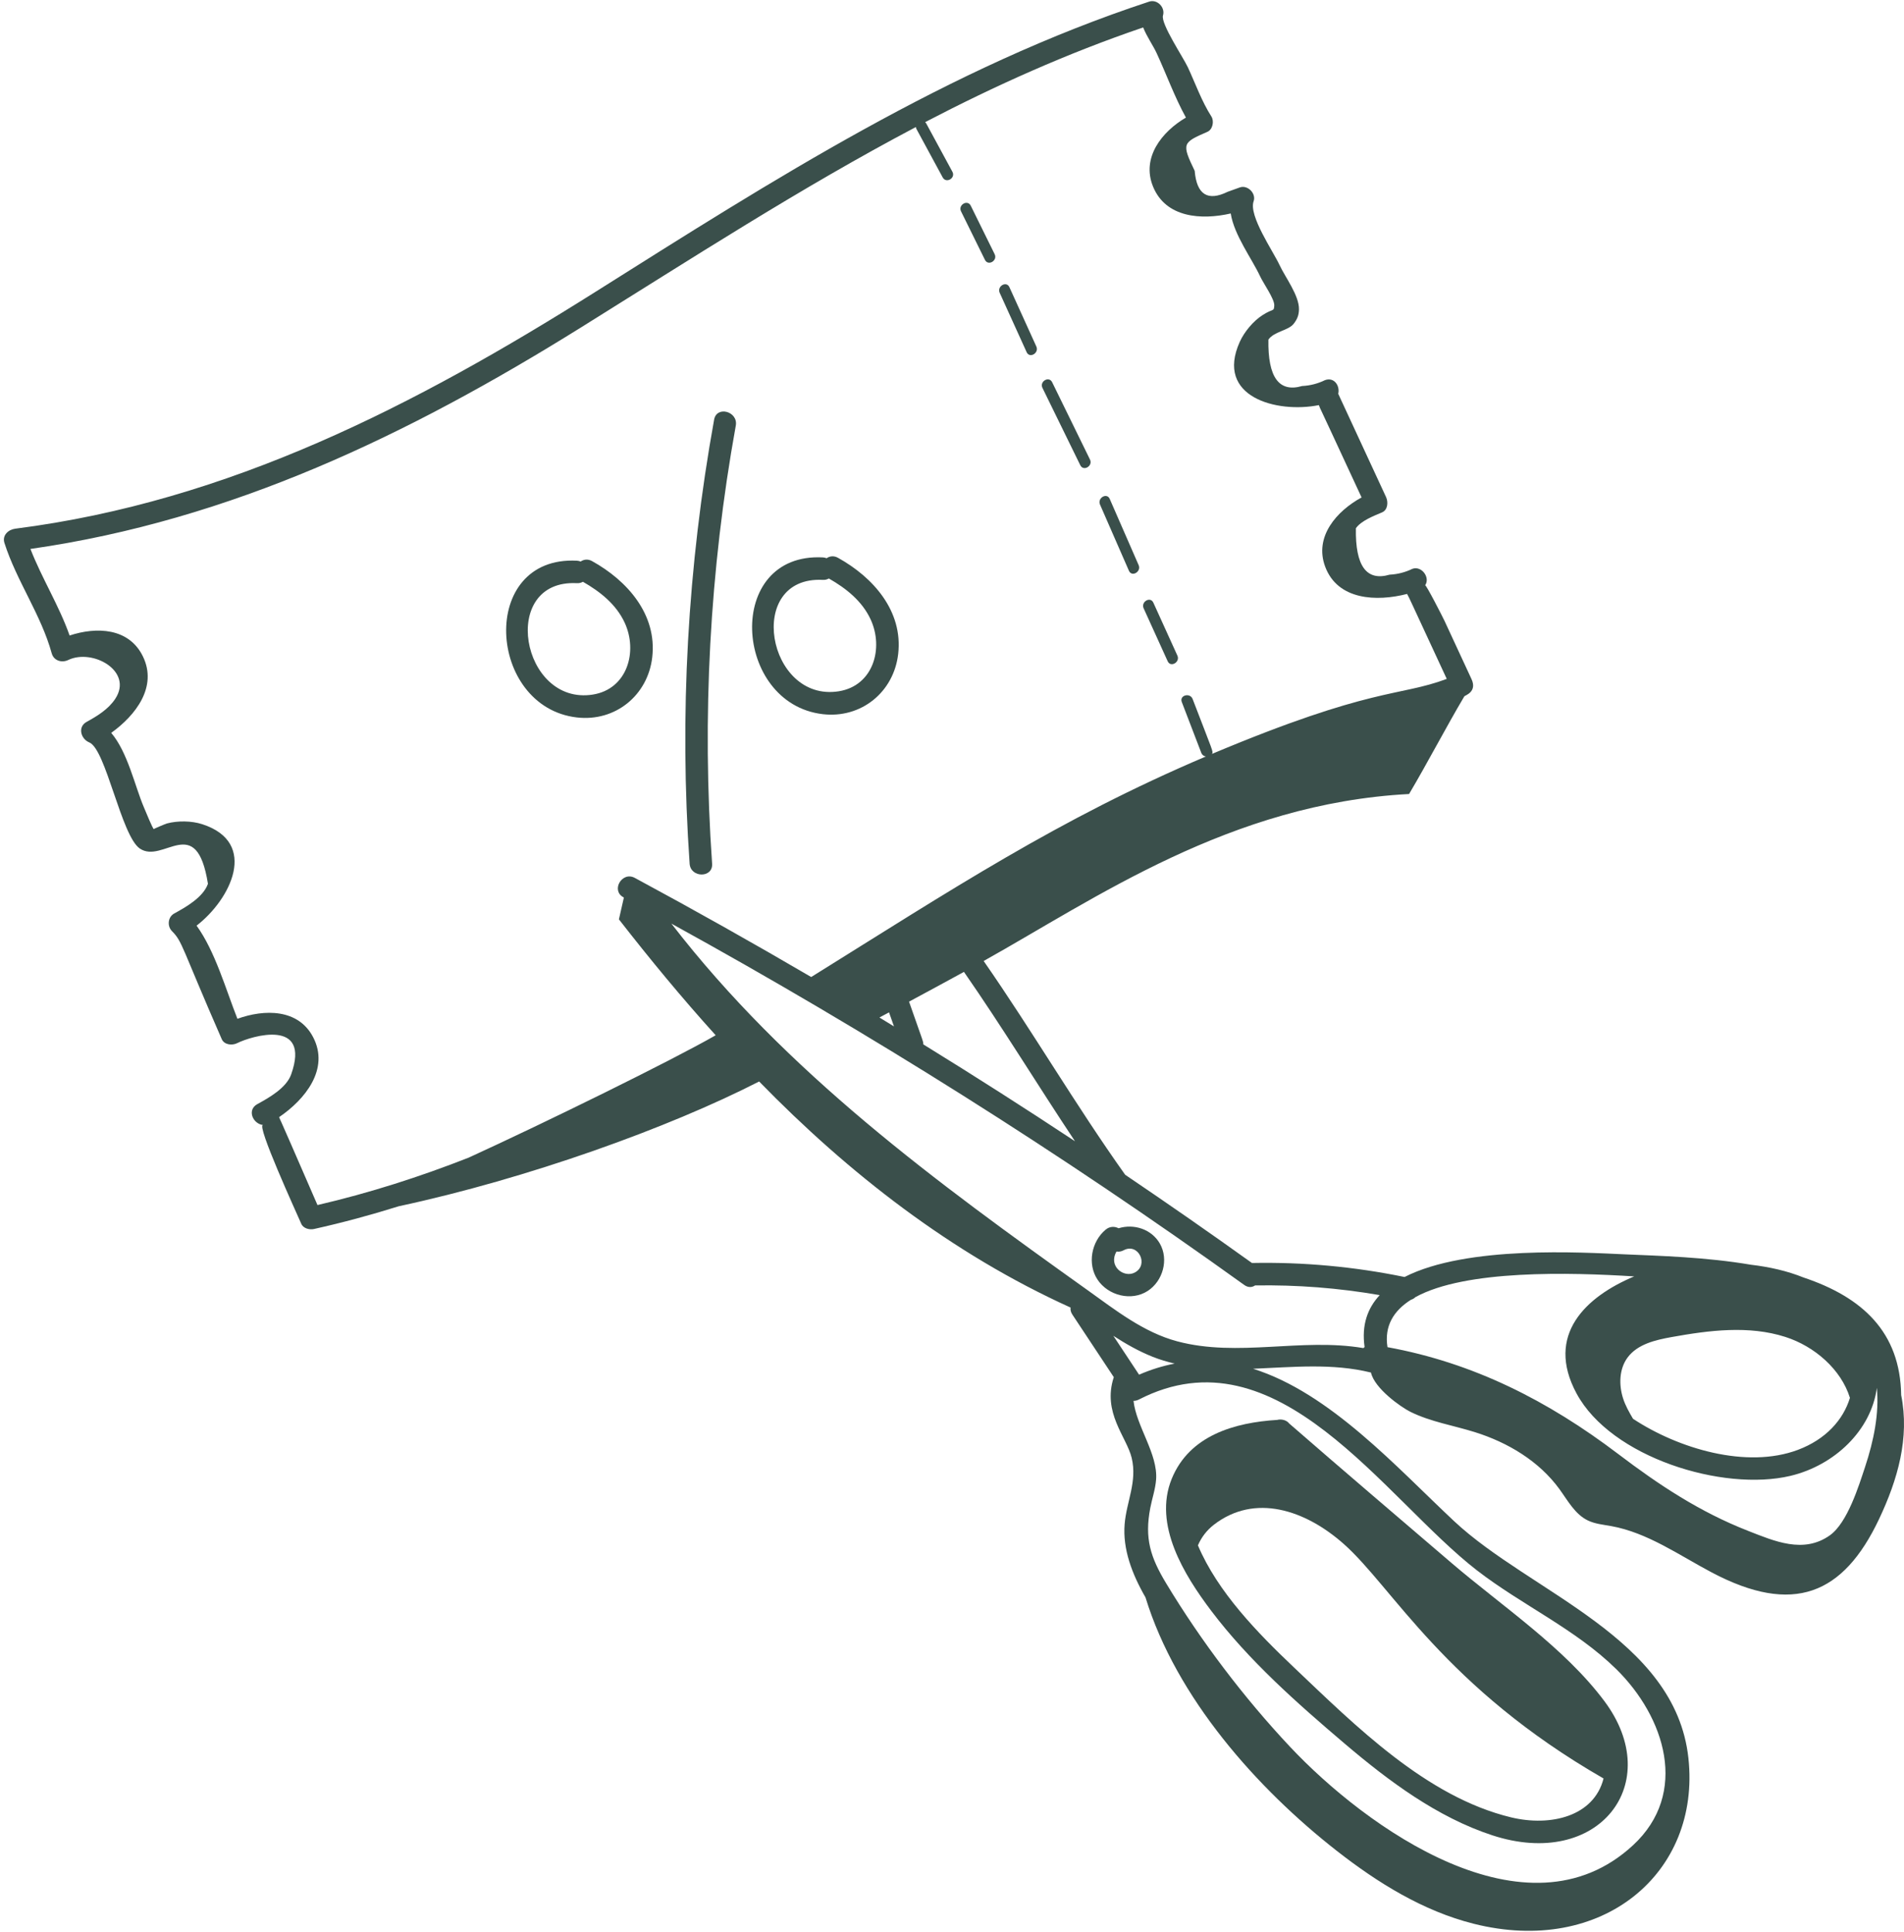 <?xml version="1.0" encoding="UTF-8"?> <svg xmlns="http://www.w3.org/2000/svg" width="487" height="494" viewBox="0 0 487 494" fill="none"> <path d="M13.226 167.046C13.747 168.95 15.799 169.555 17.446 168.764C23.659 165.775 34.162 171.577 29.476 178.694C27.727 181.349 24.878 183.091 22.152 184.589C19.776 185.892 20.696 188.976 22.839 189.838C27.089 191.557 31.012 213.718 35.754 216.967C41.732 221.061 50.232 207.47 53.188 225.989C51.966 229.456 47.516 231.964 44.567 233.576C42.927 234.472 42.716 236.806 43.987 238.089C46.73 240.867 46.33 241.957 56.718 265.71C57.367 267.195 59.396 267.367 60.649 266.741C64.364 264.883 79.597 260.319 74.466 274.74C73.236 278.202 68.78 280.706 65.833 282.315C63.093 283.813 64.678 287.365 67.283 287.672C65.452 287.455 75.805 310.053 77.064 312.936C77.581 314.124 79.171 314.509 80.309 314.256C87.704 312.612 94.922 310.654 102.004 308.438C134.99 301.36 171.027 288.39 194.171 276.539C217.08 300.027 243.439 320.592 273.826 334.342C273.753 334.898 273.872 335.509 274.282 336.129C277.817 341.465 281.352 346.801 284.883 352.138C281.894 361.235 288.164 367.387 289.461 372.786C290.923 378.863 288.132 383.922 287.657 389.72C287.136 396.042 289.49 402.391 292.992 408.457C300.874 434.168 321.571 457.357 341.921 473.263C352.407 481.457 363.994 488.639 376.897 491.896C409.854 500.211 435.059 478.93 431.854 449.535C428.507 418.776 391.513 407.282 371.945 388.978C357.229 375.209 340.203 356.173 320.51 349.993C330.606 349.577 340.804 348.521 350.663 350.964C351.56 355.02 358.312 359.796 360.733 360.995C365.908 363.559 371.719 364.471 377.229 366.195C385.668 368.837 393.659 373.609 398.864 380.761C401.006 383.704 402.83 387.17 406.103 388.766C407.961 389.672 410.072 389.854 412.107 390.222C421.435 391.913 429.428 397.636 437.81 402.067C458.704 413.109 471.479 407.704 480.593 388.486C485.392 378.37 488.479 367.618 486.275 356.727C486.04 340.678 476.424 331.717 461.321 326.665C457.126 324.968 452.553 323.95 447.853 323.395C436.302 321.429 424.384 321.121 415.619 320.736C404.807 320.262 375.188 318.398 359.254 326.529C346.415 323.888 333.322 322.685 320.217 322.945C309.513 315.277 298.704 307.757 287.793 300.387C275.116 282.577 264.073 263.674 251.596 245.726C280.175 229.771 314.686 205.435 360.409 203.029C365.122 195.078 369.835 185.997 374.548 178.046C374.74 177.801 377.899 176.916 376.378 173.646L369.504 158.821C368.971 157.671 364.718 149.374 364.519 149.665C365.887 147.653 363.599 144.611 361.273 145.444C359.448 146.337 357.46 146.847 355.43 146.944C349.508 148.674 346.632 144.718 346.807 135.076C348.119 133.156 351.489 131.867 353.487 131.022C355.009 130.378 355.099 128.343 354.518 127.088C350.453 118.308 346.382 109.528 342.314 100.745C342.308 100.73 342.297 100.719 342.289 100.703C342.772 98.734 341.318 96.333 338.898 97.203C337.075 98.097 335.087 98.608 333.059 98.703C327.139 100.433 324.265 96.479 324.43 86.838C325.857 84.756 329.572 84.524 330.903 82.784C331.792 81.625 332.22 80.631 332.246 79.092C332.31 75.56 328.727 70.898 327.269 67.756C325.61 64.177 319.335 55.16 320.648 51.462C321.357 49.466 319.115 47.209 317.113 47.927L314.019 49.038C308.904 51.548 306.087 49.766 305.574 43.687C302.217 36.675 302.411 36.495 308.812 33.715C310.197 33.112 310.603 30.97 309.84 29.782C307.388 25.96 305.75 21.352 303.842 17.233C302.675 14.72 296.836 6.016 297.468 3.949C298.09 1.912 296.002 -0.266 293.933 0.414C242.58 17.295 197.738 46.004 152.338 74.607C106.269 103.629 58.626 128.209 3.905 135.187C2.158 135.411 0.506 136.855 1.135 138.827C4.215 148.51 10.532 157.234 13.224 167.047L13.226 167.046ZM291.35 351.508L284.77 341.569C287.982 343.651 291.304 345.534 294.843 346.941C296.692 347.676 298.562 348.22 300.443 348.671C297.316 349.277 294.268 350.229 291.35 351.508ZM377.769 401.541C389.245 410.411 402.943 416.536 413.366 426.763C425.836 438.996 432.126 458.501 417.667 471.851C390.532 496.902 349.351 467.304 329.913 446.603C318.138 434.062 307.175 419.605 298.282 404.868C294.245 398.178 292.715 393.371 294.215 385.583C294.682 383.156 295.514 380.813 295.703 378.328C296.201 371.776 290.642 364.712 289.927 358.202C290.364 358.202 290.822 358.108 291.291 357.867C326.815 339.58 353.924 383.108 377.769 401.541ZM417.686 362.779C416.697 361.097 415.726 359.405 415.128 357.51C414.04 354.064 414.145 350.039 416.289 347.132C418.814 343.71 423.378 342.639 427.564 341.887C437.207 340.151 447.324 338.863 456.654 341.854C464.132 344.249 470.916 350.148 473.171 357.434C471.452 363.078 466.983 368.061 459.842 370.737C446.763 375.638 429.288 370.442 417.686 362.779ZM417.992 326.376C405.612 331.564 395.186 341.339 403.236 356.296C412.065 372.697 440.699 381.464 457.925 377.384C469.238 374.703 478.635 365.71 480.053 354.878C480.681 361.3 479.298 368.302 477.041 375.102C475.464 379.845 472.558 389.388 468.012 392.601C461.287 397.356 453.861 394.076 447.1 391.433C434.781 386.614 424.378 379.742 413.904 371.791C395.983 358.192 376.939 348.492 354.886 344.471C354.033 339.068 356.451 335.156 360.89 332.351C361.331 332.219 361.718 331.987 362.032 331.679C374.849 324.623 401.552 325.341 417.992 326.376ZM352.901 331.162C349.773 334.507 348.228 338.84 349.033 344.435C348.926 344.519 348.824 344.611 348.728 344.709C332.869 342.023 316.649 347.123 301.116 342.981C292.454 340.672 285.235 334.932 278.06 329.809C239.482 302.272 201.229 274.383 171.721 236.162C222.364 264.034 271.288 294.816 318.247 328.564C319.263 329.296 320.257 329.2 321.021 328.686C331.702 328.508 342.376 329.337 352.901 331.162ZM224.941 260.175L227.395 258.865L228.656 262.451C227.415 261.698 226.185 260.926 224.941 260.175ZM236.158 267.049C236.168 266.302 236.273 266.839 232.513 256.121C237.204 253.605 241.885 251.068 246.556 248.512C256.413 262.685 265.389 277.449 274.956 291.814C262.156 283.353 249.222 275.097 236.158 267.049ZM234.262 32.485C234.281 32.666 234.335 32.842 234.419 33.003L241.121 45.37C242.002 46.998 244.485 45.548 243.602 43.919L236.9 31.554C236.823 31.414 236.726 31.324 236.63 31.23C254.532 21.904 272.987 13.616 292.395 7.018C293.314 9.346 294.939 11.643 295.824 13.551C298.309 18.906 300.441 24.828 303.334 30.066C297.192 33.658 291.9 40.291 294.916 47.695C298.184 55.721 307.315 56.298 314.793 54.585C315.659 60.122 320.215 66.149 322.307 70.657C323.154 72.483 326.052 76.514 325.928 78.146C325.807 79.775 325.807 78.74 322.93 80.575C320.575 82.079 318.272 84.829 317.105 87.411C310.731 101.529 326.573 105.734 337.331 103.59C338.799 107.01 333.108 94.477 348.261 127.194C341.912 130.662 336.09 137.202 338.942 144.877C342.151 153.518 352.162 153.866 359.902 151.87C360.911 153.811 359.283 150.429 370.046 173.594C357.812 178.188 351.054 175.529 309.99 192.777C310.36 192.107 310.386 192.661 305.047 178.74C304.39 177.031 301.61 177.772 302.275 179.504L307.262 192.505C307.482 193.08 307.944 193.356 308.432 193.433C270.613 209.509 243.448 227.451 207.484 249.826C192.594 241.11 177.551 232.659 162.362 224.475C159.105 222.724 156.198 227.684 159.461 229.437L159.574 229.501C159.145 231.351 158.718 233.215 158.306 235.08C166.18 245.188 174.399 255.16 183.055 264.718C171.732 271.214 139.482 287.045 119.87 296.011C107.415 300.899 94.59 305.022 81.206 308.135C68.1 277.931 72.962 289.394 71.391 285.649C78.022 281.146 84.323 273.379 80.112 265.245C76.305 257.888 67.598 258.026 60.729 260.505C57.76 253.002 55.011 243.212 50.278 236.687C58.961 230.012 66.253 215.448 51.729 210.75C48.995 209.865 45.439 209.827 42.709 210.557C42.349 210.652 39.195 211.97 39.352 212.003C39.067 211.944 37.383 207.788 36.785 206.382C34.505 201.037 32.664 192.339 28.447 187.396C34.687 182.915 40.341 175.636 36.557 167.854C32.974 160.486 24.631 160.244 17.801 162.499C15.138 154.916 10.7 147.868 7.785 140.365C59.149 133.035 104.608 111.116 148.376 83.871C176.845 66.147 204.851 47.992 234.26 32.485H234.262Z" fill="#3A4F4B"></path> <path d="M298.669 169.086C299.433 170.768 301.911 169.308 301.15 167.636L295 154.1C294.234 152.418 291.757 153.878 292.517 155.55L298.667 169.086H298.669ZM288.758 145.952C289.498 147.644 291.975 146.182 291.239 144.502L283.842 127.571C283.103 125.881 280.624 127.341 281.359 129.023L288.758 145.952ZM276.311 118.954C277.123 120.615 279.602 119.161 278.792 117.503L269.117 97.737C268.305 96.076 265.826 97.532 266.636 99.188L276.311 118.954ZM262.593 90.055C263.356 91.737 265.833 90.277 265.074 88.605C262.775 83.547 260.48 78.485 258.181 73.425C257.419 71.743 254.942 73.203 255.7 74.876L262.593 90.055ZM251.926 66.444C252.746 68.103 255.223 66.647 254.409 64.994L248.297 52.598C247.479 50.941 244.998 52.395 245.814 54.05L251.926 66.444ZM182.141 220.849C179.518 183.336 181.505 145.835 188.199 108.828C188.852 105.209 183.313 103.659 182.656 107.3C175.874 144.806 173.736 182.823 176.391 220.849C176.65 224.519 182.401 224.546 182.141 220.849ZM210.442 182.612C220.291 183.761 228.616 176.954 229.735 167.216C230.999 156.257 223.353 147.626 214.345 142.634C213.26 142.03 212.218 142.199 211.427 142.741C211.123 142.619 210.801 142.547 210.475 142.528C185.201 141.229 187.503 179.933 210.442 182.612ZM210.475 148.276C211.088 148.308 211.591 148.163 212.001 147.92C216.389 150.424 220.489 153.661 222.673 158.355C226.11 165.743 223.368 175.36 214.527 176.763C196.201 179.665 190.471 147.249 210.475 148.276ZM147.535 183.451C157.384 184.6 165.709 177.795 166.829 168.055C168.092 157.1 160.446 148.466 151.437 143.475C150.353 142.871 149.311 143.04 148.52 143.582C148.216 143.46 147.894 143.388 147.567 143.369C122.293 142.07 124.596 180.773 147.535 183.451ZM147.567 149.117C148.18 149.148 148.684 149.004 149.094 148.761C153.482 151.265 157.582 154.502 159.766 159.196C163.203 166.584 160.461 176.201 151.619 177.604C133.294 180.506 127.564 148.09 147.567 149.117ZM286.107 314.066C285.12 313.561 283.871 313.53 282.802 314.421C279.152 317.457 278.051 323.203 280.74 327.228C283.463 331.303 289.396 332.803 293.577 330.083C297.437 327.567 298.991 322.067 296.677 318.005C294.552 314.281 290.015 312.854 286.107 314.066ZM290.245 325.389C287.477 326.849 283.386 323.799 285.578 320.015C286.145 320.113 286.766 320.034 287.404 319.695C291.163 317.687 293.937 323.443 290.245 325.389ZM326.694 363.07C315.781 363.741 304.237 367.024 299.706 378.121C294.904 389.879 302.905 402.749 309.791 411.867C319.399 424.59 331.819 435.553 343.933 445.845C355.127 455.359 367.565 464.664 381.687 469.285C408.898 478.186 426.068 455.983 410.358 434.972C400.121 421.28 384.168 410.691 371.263 399.652C357.396 387.792 343.512 375.956 329.742 363.984C329.062 363.072 327.644 362.796 326.696 363.07H326.694ZM386.5 464.699C364.837 459.488 346.631 441.22 330.993 426.391C321.715 417.592 311.44 407.079 306.403 395.149C307.288 393.077 308.687 391.265 310.469 389.884C320.954 381.784 333.852 386.062 343.728 394.816C356.189 405.863 369.525 431.413 410.151 454.759C407.691 464.471 396.598 467.128 386.5 464.699Z" fill="#3A4F4B"></path> </svg> 
